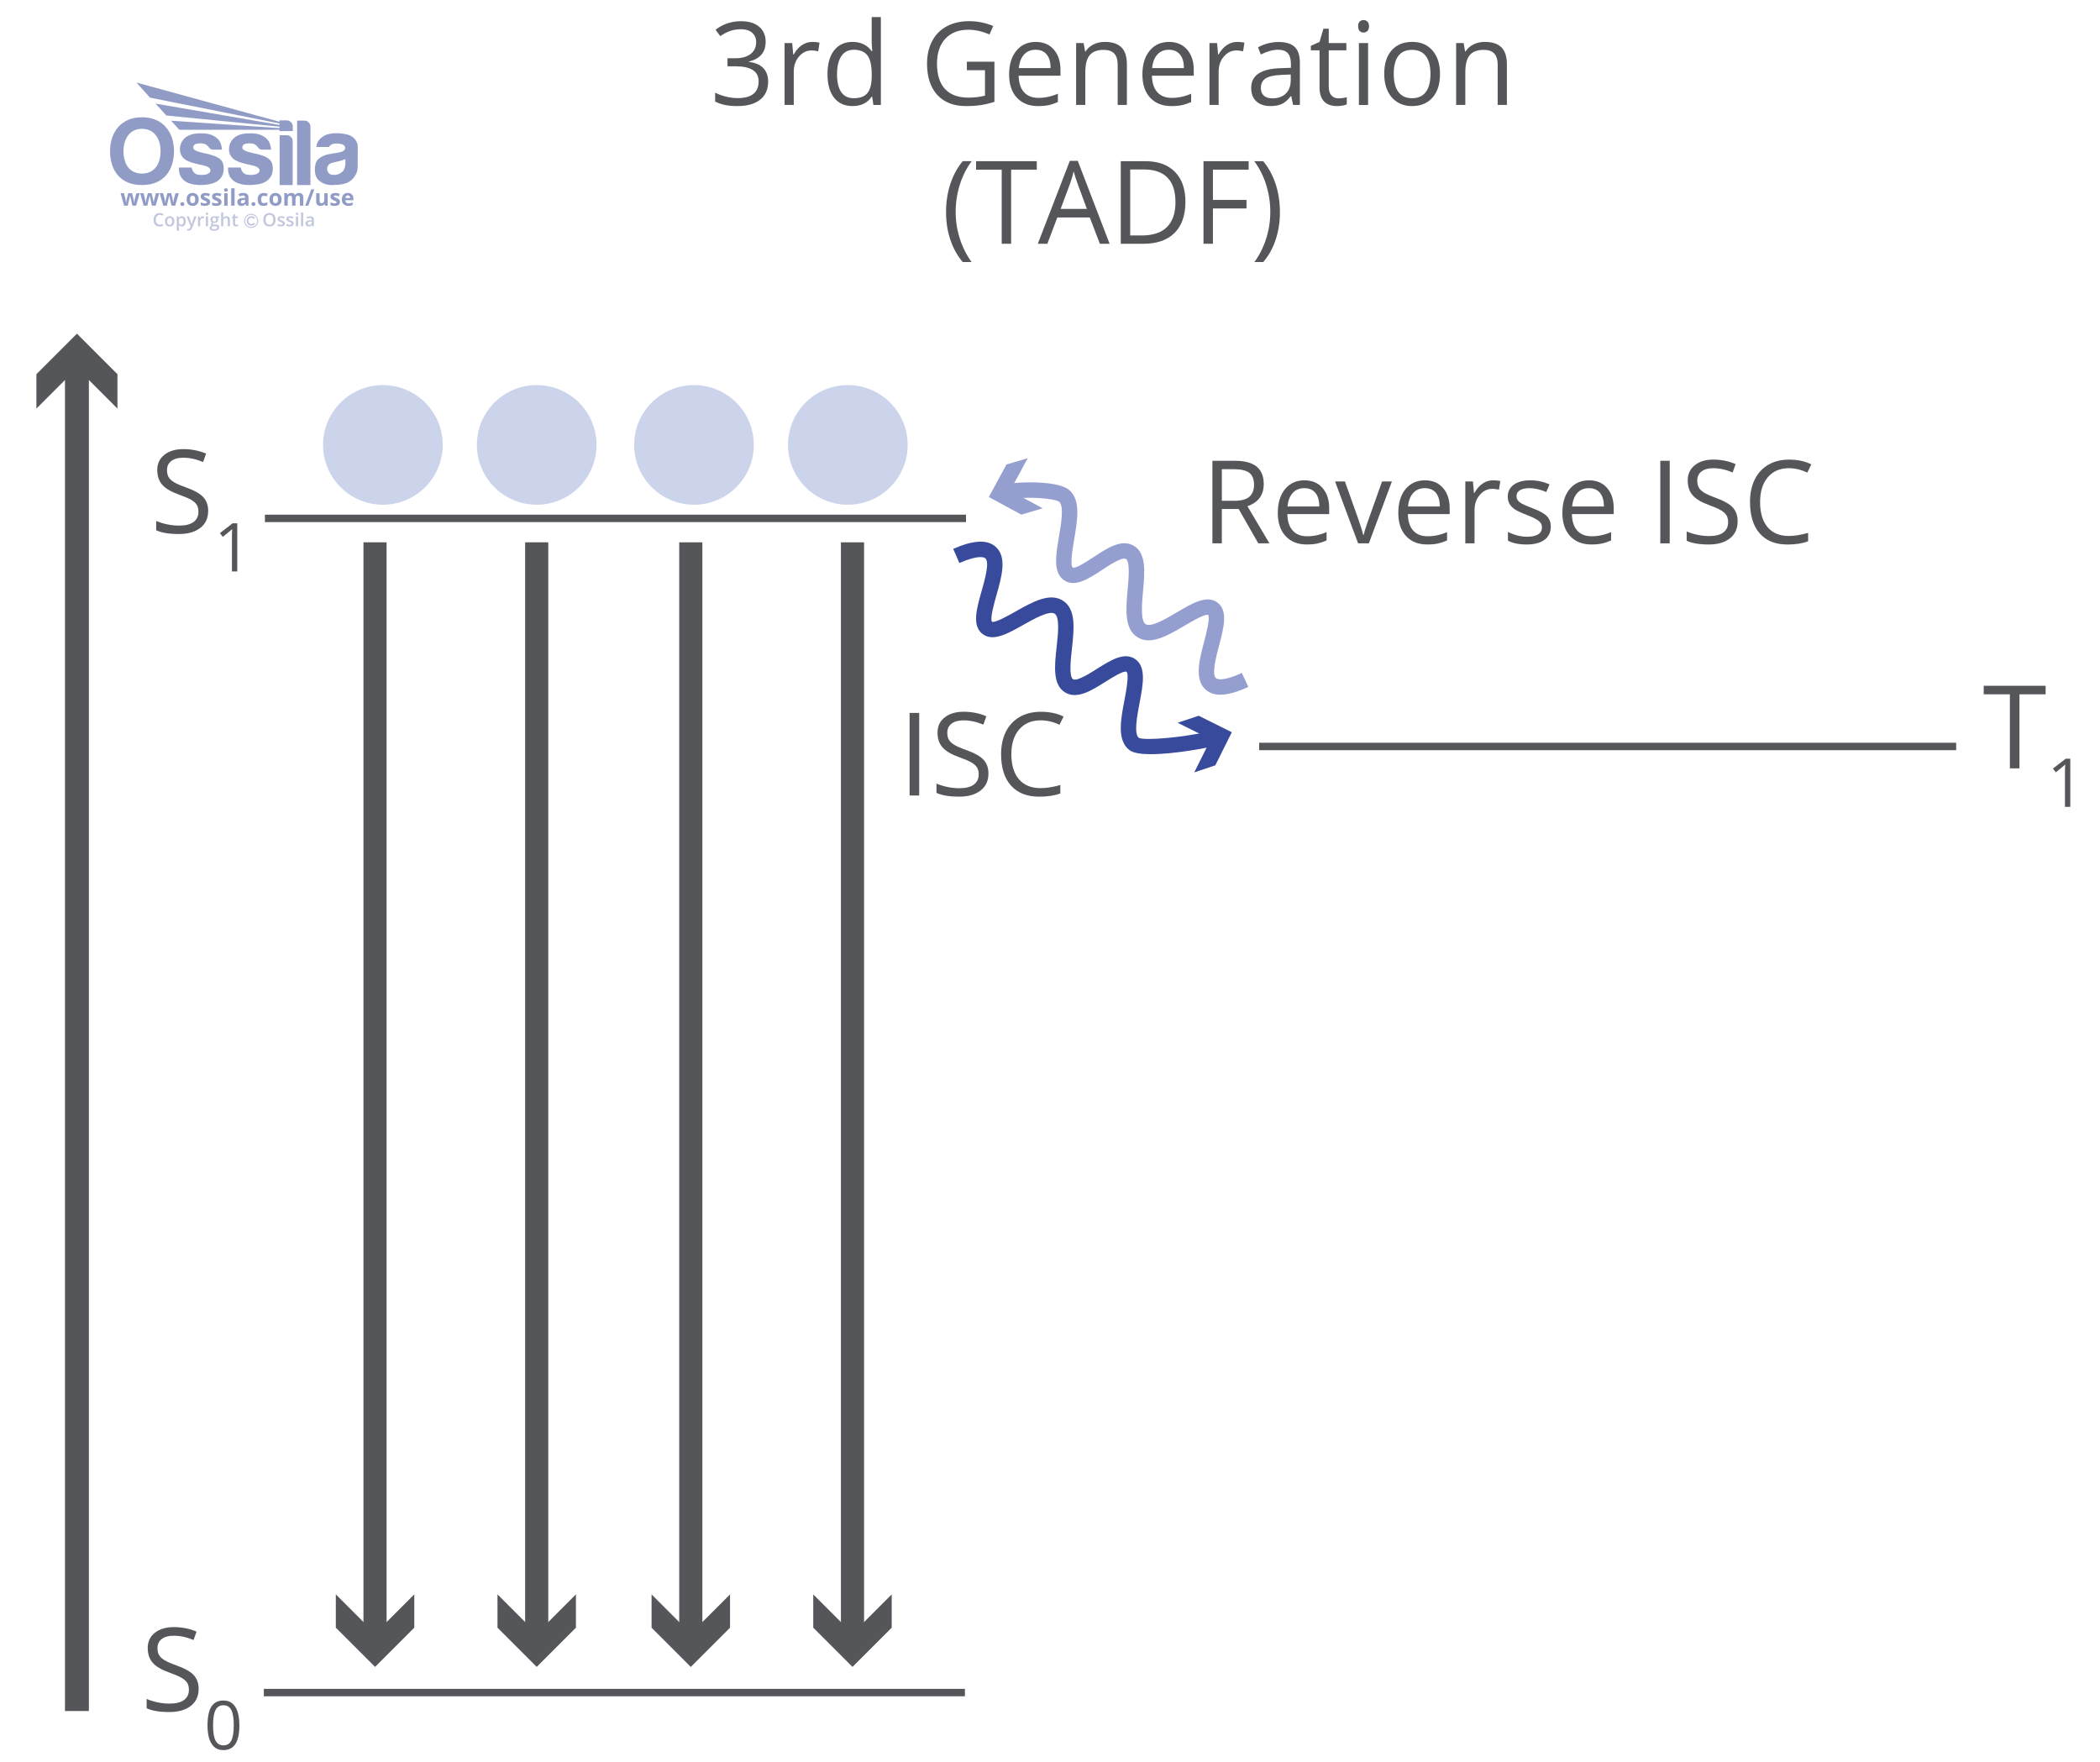 <svg viewBox="0 0 848 711.5" xmlns:xlink="http://www.w3.org/1999/xlink" xmlns="http://www.w3.org/2000/svg" data-sanitized-data-name="Layer 1" data-name="Layer 1" id="Layer_1">
  <defs>
    <style>
      .cls-1 {
        stroke: #54565a;
        stroke-miterlimit: 10;
        stroke-width: 3px;
      }

      .cls-1, .cls-2, .cls-3 {
        fill: none;
      }

      .cls-4 {
        clip-path: url(#clippath-2);
      }

      .cls-5 {
        fill: #54565a;
      }

      .cls-5, .cls-6, .cls-7, .cls-2, .cls-8, .cls-9, .cls-10 {
        stroke-width: 0px;
      }

      .cls-6 {
        fill: #c1c8de;
      }

      .cls-7 {
        fill: #949fd0;
      }

      .cls-8 {
        fill: #ccd4ec;
      }

      .cls-11 {
        clip-path: url(#clippath-1);
      }

      .cls-3 {
        stroke: #c1c8de;
        stroke-width: .4px;
      }

      .cls-9 {
        fill: #384a9c;
      }

      .cls-12 {
        clip-path: url(#clippath);
      }

      .cls-10 {
        fill: #909cc6;
      }
    </style>
    <clipPath id="clippath">
      <rect height="59.84" width="100" y="33.33" x="44.44" class="cls-2"></rect>
    </clipPath>
    <clipPath id="clippath-1">
      <path d="M60.6,39.45l52.26,10.41v.6l-50.05-8.61,4.36,4.8,45.69,4.5v.59c-14.65-1.01-29.14-1.99-43.79-3l3.35,3.68c13.52,0,26.92,0,40.44,0v.51h5.38v-1.79c0-1.39-1.11-2.53-2.47-2.53h-2.91v.56l-57.79-15.84,5.53,6.12Z" class="cls-2"></path>
    </clipPath>
    <clipPath id="clippath-2">
      <rect height="59.84" width="100" y="33.33" x="44.44" class="cls-2"></rect>
    </clipPath>
  </defs>
  <line y2="209.37" x2="390.08" y1="209.37" x1="106.98" class="cls-1"></line>
  <line y2="683.6" x2="389.64" y1="683.6" x1="106.54" class="cls-1"></line>
  <g>
    <rect height="443.52" width="9.34" y="219.03" x="146.77" class="cls-5"></rect>
    <polygon points="135.61 643.94 151.45 659.79 167.29 643.94 167.29 657.39 151.45 673.23 135.61 657.39 135.61 643.94" class="cls-5"></polygon>
  </g>
  <g>
    <rect height="443.52" width="9.34" y="219.03" x="212.06" class="cls-5"></rect>
    <polygon points="200.89 643.94 216.73 659.79 232.57 643.94 232.57 657.39 216.73 673.23 200.89 657.39 200.89 643.94" class="cls-5"></polygon>
  </g>
  <g>
    <rect height="443.52" width="9.34" y="219.04" x="274.28" class="cls-5"></rect>
    <polygon points="263.11 643.95 278.95 659.8 294.79 643.95 294.79 657.4 278.95 673.24 263.11 657.4 263.11 643.95" class="cls-5"></polygon>
  </g>
  <g>
    <rect height="443.52" width="9.34" y="219.04" x="339.57" class="cls-5"></rect>
    <polygon points="328.4 643.95 344.24 659.8 360.08 643.95 360.08 657.4 344.24 673.24 328.4 657.4 328.4 643.95" class="cls-5"></polygon>
  </g>
  <line y2="301.48" x2="789.92" y1="301.48" x1="508.47" class="cls-1"></line>
  <circle r="24.16" cy="179.69" cx="154.61" class="cls-8"></circle>
  <circle r="24.16" cy="179.69" cx="216.73" class="cls-8"></circle>
  <circle r="24.16" cy="179.69" cx="280.24" class="cls-8"></circle>
  <circle r="24.16" cy="179.69" cx="342.36" class="cls-8"></circle>
  <g>
    <path d="M464.87,304.61c-3.99,0-7.27-.46-8.83-1.68-5.06-3.97-3.5-12.19-1.98-20.14.61-3.19,2.03-10.66.81-11.47-1.04-.66-6.24,2.63-8.47,4.03-5.61,3.54-11.41,7.22-16.26,4.33-5.16-3.07-4.3-10.84-3.47-18.35.57-5.1,1.34-12.08-.79-13.47-2.15-1.41-8.49,2.16-12.68,4.53-6.35,3.58-12.35,6.96-16.56,3.57-4.19-3.38-2.28-10.11-.26-17.24,1.32-4.64,3.3-11.65,1.52-13.23-.34-.3-2.44-1.63-10.49,1.9l-2.5-5.71c8.14-3.57,13.75-3.86,17.13-.86,4.7,4.17,2.48,12.01.33,19.59-.94,3.32-2.69,9.51-1.8,10.71,1.28.51,6.67-2.54,9.56-4.17,6.8-3.84,13.82-7.8,19.16-4.31,5.32,3.49,4.43,11.56,3.56,19.37-.47,4.22-1.25,11.29.46,12.31,1.57.94,6.69-2.31,9.74-4.24,5.34-3.36,10.85-6.86,15.23-3.97,4.69,3.09,3.33,10.25,1.88,17.83-.95,4.95-2.37,12.44-.29,14.07,2.45,1.18,18.52-.11,30.04-2.99l1.51,6.04c-4.4,1.1-17.38,3.53-26.57,3.53Z" class="cls-9"></path>
    <polygon points="482.25 311.95 488.92 298.58 475.54 291.92 484.05 289.08 497.42 295.74 490.76 309.1 482.25 311.95" class="cls-9"></polygon>
  </g>
  <g>
    <path d="M492.81,280.58c-2.38,0-4.31-.64-5.83-1.94-4.78-4.08-2.72-11.96-.72-19.57.88-3.34,2.51-9.56,1.59-10.75-1.31-.44-6.62,2.68-9.48,4.36-6.73,3.96-13.68,8.07-19.07,4.68-5.39-3.39-4.65-11.47-3.94-19.29.38-4.23,1.03-11.32-.7-12.3-1.59-.91-6.64,2.44-9.66,4.43-5.27,3.47-10.71,7.06-15.14,4.27-4.75-3-3.53-10.19-2.23-17.8.85-4.97,2.13-12.48.02-14.07-1.64-1.19-12.17-2.33-21.05-.88l-1-6.15c7.91-1.3,21.55-1.14,25.8,2.06,5.14,3.88,3.74,12.12,2.38,20.1-.54,3.2-1.83,10.7-.59,11.48,1.04.65,6.19-2.75,8.39-4.2,5.54-3.65,11.26-7.43,16.17-4.64,5.22,2.97,4.51,10.75,3.83,18.28-.47,5.11-1.1,12.1,1.05,13.45,2.2,1.38,8.45-2.33,12.59-4.78,6.28-3.71,12.2-7.22,16.48-3.9,4.25,3.3,2.47,10.07.59,17.23-1.22,4.66-3.07,11.71-1.27,13.25.35.3,2.48,1.57,10.45-2.11l2.62,5.65c-4.52,2.09-8.26,3.13-11.28,3.13Z" class="cls-7"></path>
    <polygon points="415.01 185.05 407.89 198.18 421.03 205.3 412.43 207.85 399.3 200.74 406.42 187.6 415.01 185.05" class="cls-7"></polygon>
  </g>
  <g>
    <path d="M84.06,206.35c0,2.94-1.06,5.23-3.19,6.87s-5.02,2.46-8.67,2.46c-3.95,0-7-.51-9.13-1.53v-3.74c1.37.58,2.86,1.03,4.47,1.37s3.21.5,4.79.5c2.59,0,4.53-.49,5.84-1.47,1.31-.98,1.96-2.35,1.96-4.1,0-1.16-.23-2.1-.69-2.84-.46-.74-1.24-1.42-2.33-2.04-1.08-.62-2.74-1.33-4.96-2.12-3.1-1.11-5.32-2.43-6.65-3.95-1.33-1.52-2-3.5-2-5.95,0-2.57.96-4.62,2.9-6.14,1.93-1.52,4.48-2.28,7.67-2.28s6.36.61,9.15,1.83l-1.21,3.38c-2.76-1.16-5.43-1.73-8.03-1.73-2.06,0-3.66.44-4.81,1.32-1.16.88-1.73,2.11-1.73,3.67,0,1.16.21,2.1.64,2.84.42.74,1.14,1.41,2.15,2.03,1.01.62,2.56,1.3,4.64,2.04,3.5,1.25,5.91,2.59,7.22,4.02s1.97,3.29,1.97,5.57Z" class="cls-5"></path>
    <path d="M95.81,230.79h-2.15v-13.86c0-1.15.04-2.24.1-3.27-.18.19-.4.38-.63.58-.23.2-1.28,1.07-3.16,2.59l-1.17-1.51,5.15-3.98h1.86v19.45Z" class="cls-5"></path>
  </g>
  <g>
    <path d="M367.3,321.29v-33.35h3.88v33.35h-3.88Z" class="cls-5"></path>
    <path d="M399.14,312.42c0,2.94-1.06,5.23-3.19,6.87-2.13,1.64-5.02,2.46-8.67,2.46-3.95,0-7-.51-9.13-1.53v-3.74c1.37.58,2.86,1.03,4.47,1.37s3.21.5,4.79.5c2.59,0,4.53-.49,5.84-1.47,1.31-.98,1.96-2.35,1.96-4.1,0-1.16-.23-2.1-.69-2.84-.46-.74-1.24-1.42-2.33-2.04-1.08-.62-2.74-1.33-4.96-2.12-3.1-1.11-5.32-2.43-6.65-3.95-1.33-1.52-2-3.5-2-5.95,0-2.57.96-4.62,2.9-6.14,1.93-1.52,4.48-2.28,7.67-2.28s6.36.61,9.15,1.83l-1.21,3.38c-2.76-1.16-5.43-1.73-8.03-1.73-2.06,0-3.66.44-4.81,1.32-1.16.88-1.73,2.11-1.73,3.67,0,1.16.21,2.1.64,2.84.42.74,1.14,1.41,2.15,2.03,1.01.62,2.56,1.3,4.64,2.04,3.5,1.25,5.91,2.59,7.22,4.02s1.97,3.29,1.97,5.57Z" class="cls-5"></path>
    <path d="M420.25,290.93c-3.67,0-6.56,1.22-8.68,3.66-2.12,2.44-3.18,5.78-3.18,10.03s1.02,7.74,3.07,10.12c2.05,2.38,4.96,3.57,8.75,3.57,2.32,0,4.98-.42,7.96-1.25v3.4c-2.31.87-5.16,1.3-8.55,1.3-4.92,0-8.71-1.49-11.37-4.47-2.67-2.98-4-7.22-4-12.71,0-3.44.64-6.45,1.92-9.03,1.29-2.59,3.15-4.58,5.57-5.98,2.43-1.4,5.29-2.1,8.57-2.1,3.49,0,6.55.64,9.17,1.92l-1.64,3.33c-2.52-1.19-5.05-1.78-7.57-1.78Z" class="cls-5"></path>
  </g>
  <g>
    <path d="M493.39,205.58v13.87h-3.81v-33.35h8.97c4.02,0,6.98.78,8.89,2.35,1.92,1.57,2.87,3.92,2.87,7.07,0,4.41-2.19,7.39-6.58,8.94l8.88,14.99h-4.5l-7.92-13.87h-6.82ZM493.39,202.25h5.21c2.69,0,4.65-.54,5.91-1.63,1.25-1.09,1.88-2.72,1.88-4.89s-.64-3.8-1.91-4.77c-1.28-.97-3.32-1.46-6.14-1.46h-4.94v12.75Z" class="cls-5"></path>
    <path d="M527.71,219.91c-3.63,0-6.49-1.13-8.58-3.38-2.09-2.25-3.14-5.38-3.14-9.38s.97-7.23,2.92-9.6,4.56-3.56,7.84-3.56c3.07,0,5.5,1.03,7.29,3.09,1.79,2.06,2.69,4.78,2.69,8.15v2.4h-16.89c.07,2.94.8,5.16,2.18,6.68,1.37,1.52,3.32,2.28,5.83,2.28,2.64,0,5.25-.56,7.83-1.69v3.38c-1.31.58-2.56.99-3.72,1.24-1.17.25-2.59.38-4.24.38ZM526.7,197.16c-1.96,0-3.53.65-4.71,1.96-1.17,1.31-1.86,3.12-2.07,5.43h12.82c0-2.39-.52-4.22-1.56-5.48-1.05-1.27-2.54-1.91-4.48-1.91Z" class="cls-5"></path>
    <path d="M548.42,219.45l-9.31-25h3.98l5.28,14.83c1.19,3.47,1.89,5.72,2.1,6.75h.18c.16-.81.68-2.48,1.55-5.01.88-2.53,2.83-8.06,5.88-16.57h3.98l-9.3,25h-4.34Z" class="cls-5"></path>
    <path d="M576.37,219.91c-3.63,0-6.49-1.13-8.58-3.38-2.09-2.25-3.14-5.38-3.14-9.38s.97-7.23,2.92-9.6,4.56-3.56,7.84-3.56c3.07,0,5.5,1.03,7.29,3.09,1.79,2.06,2.69,4.78,2.69,8.15v2.4h-16.89c.07,2.94.8,5.16,2.18,6.68,1.37,1.52,3.32,2.28,5.83,2.28,2.64,0,5.25-.56,7.83-1.69v3.38c-1.31.58-2.56.99-3.72,1.24-1.17.25-2.59.38-4.24.38ZM575.36,197.16c-1.96,0-3.53.65-4.71,1.96-1.17,1.31-1.86,3.12-2.07,5.43h12.82c0-2.39-.52-4.22-1.56-5.48-1.05-1.27-2.54-1.91-4.48-1.91Z" class="cls-5"></path>
    <path d="M602.9,193.99c1.09,0,2.07.09,2.93.27l-.52,3.51c-1.01-.23-1.9-.34-2.68-.34-1.98,0-3.68.82-5.09,2.46-1.41,1.64-2.11,3.69-2.11,6.14v13.41h-3.72v-25h3.07l.43,4.63h.18c.91-1.63,2-2.88,3.29-3.76,1.28-.88,2.69-1.32,4.23-1.32Z" class="cls-5"></path>
    <path d="M626.23,212.63c0,2.33-.85,4.12-2.55,5.38-1.7,1.26-4.09,1.9-7.16,1.9-3.25,0-5.79-.53-7.6-1.58v-3.51c1.18.61,2.45,1.09,3.79,1.44,1.35.35,2.65.52,3.91.52,1.94,0,3.43-.31,4.48-.95,1.04-.63,1.56-1.59,1.56-2.89,0-.97-.41-1.8-1.24-2.5-.83-.69-2.44-1.51-4.84-2.45-2.28-.87-3.91-1.62-4.87-2.27-.96-.65-1.68-1.38-2.15-2.2s-.71-1.8-.71-2.94c0-2.04.82-3.64,2.44-4.82,1.62-1.18,3.86-1.77,6.69-1.77,2.64,0,5.23.55,7.74,1.64l-1.32,3.08c-2.46-1.03-4.69-1.55-6.69-1.55-1.76,0-3.08.28-3.98.85s-1.34,1.34-1.34,2.33c0,.67.17,1.24.5,1.71s.88.92,1.62,1.35c.75.43,2.18,1.04,4.3,1.85,2.91,1.08,4.87,2.17,5.89,3.26,1.02,1.1,1.53,2.47,1.53,4.13Z" class="cls-5"></path>
    <path d="M642.63,219.91c-3.63,0-6.49-1.13-8.58-3.38-2.1-2.25-3.15-5.38-3.15-9.38s.97-7.23,2.92-9.6,4.56-3.56,7.84-3.56c3.07,0,5.51,1.03,7.29,3.09,1.79,2.06,2.68,4.78,2.68,8.15v2.4h-16.89c.07,2.94.8,5.16,2.18,6.68s3.32,2.28,5.83,2.28c2.64,0,5.25-.56,7.83-1.69v3.38c-1.31.58-2.55.99-3.72,1.24-1.17.25-2.59.38-4.24.38ZM641.63,197.16c-1.97,0-3.54.65-4.71,1.96-1.17,1.31-1.86,3.12-2.07,5.43h12.82c0-2.39-.52-4.22-1.57-5.48-1.04-1.27-2.54-1.91-4.47-1.91Z" class="cls-5"></path>
    <path d="M670.44,219.45v-33.35h3.81v33.35h-3.81Z" class="cls-5"></path>
    <path d="M701.67,210.58c0,2.94-1.04,5.23-3.13,6.87-2.09,1.64-4.93,2.46-8.5,2.46-3.88,0-6.86-.51-8.95-1.53v-3.74c1.34.58,2.8,1.03,4.39,1.37s3.15.5,4.7.5c2.54,0,4.45-.49,5.73-1.47,1.28-.98,1.92-2.35,1.92-4.1,0-1.16-.23-2.1-.68-2.84-.46-.74-1.22-1.42-2.28-2.04-1.07-.62-2.69-1.33-4.87-2.12-3.04-1.11-5.22-2.43-6.52-3.95-1.31-1.52-1.96-3.5-1.96-5.95,0-2.57.95-4.62,2.84-6.14,1.89-1.52,4.4-2.28,7.52-2.28s6.24.61,8.97,1.83l-1.19,3.38c-2.69-1.16-5.32-1.73-7.87-1.73-2.01,0-3.59.44-4.72,1.32s-1.7,2.11-1.7,3.67c0,1.16.21,2.1.63,2.84.42.74,1.13,1.41,2.12,2.03.99.62,2.51,1.3,4.55,2.04,3.43,1.25,5.79,2.59,7.08,4.02s1.93,3.29,1.93,5.57Z" class="cls-5"></path>
    <path d="M722.37,189.09c-3.6,0-6.43,1.22-8.51,3.66-2.08,2.44-3.12,5.78-3.12,10.03s1,7.74,3.01,10.12c2.01,2.38,4.87,3.57,8.58,3.57,2.28,0,4.89-.42,7.81-1.25v3.4c-2.27.87-5.06,1.3-8.39,1.3-4.82,0-8.54-1.49-11.15-4.47s-3.93-7.22-3.93-12.71c0-3.44.63-6.45,1.89-9.03,1.26-2.59,3.08-4.58,5.46-5.98,2.38-1.4,5.18-2.1,8.4-2.1,3.43,0,6.43.64,9,1.92l-1.61,3.33c-2.48-1.19-4.95-1.78-7.43-1.78Z" class="cls-5"></path>
  </g>
  <g>
    <path d="M80.21,682.13c0,2.94-1.06,5.23-3.19,6.87-2.13,1.64-5.02,2.46-8.67,2.46-3.95,0-7-.51-9.13-1.53v-3.74c1.37.58,2.86,1.03,4.47,1.37s3.21.5,4.79.5c2.59,0,4.53-.49,5.84-1.47,1.31-.98,1.96-2.35,1.96-4.1,0-1.16-.23-2.1-.69-2.84-.46-.74-1.24-1.42-2.33-2.04-1.08-.62-2.74-1.33-4.96-2.12-3.1-1.11-5.32-2.42-6.65-3.95-1.33-1.52-2-3.51-2-5.96,0-2.57.96-4.61,2.9-6.14,1.93-1.52,4.48-2.28,7.67-2.28s6.36.61,9.15,1.83l-1.21,3.38c-2.76-1.16-5.43-1.73-8.03-1.73-2.06,0-3.66.44-4.81,1.32-1.16.88-1.73,2.1-1.73,3.67,0,1.16.21,2.1.64,2.84.42.74,1.14,1.41,2.15,2.03,1.01.62,2.56,1.3,4.64,2.04,3.5,1.25,5.91,2.59,7.22,4.02s1.97,3.29,1.97,5.56Z" class="cls-5"></path>
    <path d="M96.67,696.81c0,3.36-.53,5.87-1.59,7.53-1.06,1.66-2.68,2.49-4.86,2.49s-3.69-.85-4.78-2.55c-1.1-1.7-1.64-4.19-1.64-7.47s.52-5.9,1.58-7.54c1.05-1.64,2.66-2.46,4.83-2.46s3.71.85,4.81,2.57c1.1,1.71,1.64,4.19,1.64,7.43ZM86.04,696.81c0,2.83.33,4.89,1,6.18s1.72,1.93,3.18,1.93,2.54-.65,3.19-1.96c.66-1.31.99-3.36.99-6.15s-.33-4.84-.99-6.14c-.66-1.3-1.73-1.95-3.19-1.95s-2.52.64-3.18,1.92c-.66,1.28-1,3.34-1,6.17Z" class="cls-5"></path>
  </g>
  <g>
    <path d="M815.49,310.33h-3.88v-29.91h-10.57v-3.44h25v3.44h-10.56v29.91Z" class="cls-5"></path>
    <path d="M836,325.89h-2.15v-13.86c0-1.15.04-2.24.1-3.27-.18.19-.4.38-.63.58-.23.2-1.28,1.07-3.16,2.59l-1.17-1.51,5.15-3.98h1.86v19.45Z" class="cls-5"></path>
  </g>
  <g>
    <path d="M309.18,16.88c0,2.13-.58,3.87-1.76,5.22s-2.83,2.26-4.98,2.72v.18c2.63.33,4.57,1.19,5.84,2.56s1.9,3.16,1.9,5.38c0,3.18-1.08,5.62-3.24,7.33-2.16,1.71-5.23,2.57-9.22,2.57-1.73,0-3.31-.13-4.75-.4-1.44-.27-2.83-.74-4.19-1.41v-3.6c1.42.71,2.93,1.26,4.53,1.63,1.6.37,3.12.56,4.55.56,5.65,0,8.48-2.26,8.48-6.77,0-4.05-3.12-6.07-9.35-6.07h-3.22v-3.26h3.26c2.55,0,4.57-.57,6.07-1.72,1.49-1.15,2.24-2.74,2.24-4.78,0-1.63-.55-2.9-1.65-3.83-1.1-.93-2.58-1.39-4.46-1.39-1.43,0-2.78.2-4.05.59s-2.72,1.13-4.34,2.19l-1.88-2.56c1.34-1.08,2.89-1.93,4.64-2.54,1.75-.61,3.6-.92,5.54-.92,3.18,0,5.65.74,7.4,2.23,1.76,1.48,2.64,3.52,2.64,6.1Z" class="cls-5"></path>
    <path d="M328,16.93c1.09,0,2.07.09,2.93.27l-.52,3.51c-1.01-.23-1.91-.34-2.68-.34-1.98,0-3.68.82-5.09,2.46-1.41,1.64-2.11,3.69-2.11,6.14v13.41h-3.71v-25h3.07l.43,4.63h.18c.91-1.63,2-2.88,3.29-3.76s2.69-1.32,4.23-1.32Z" class="cls-5"></path>
    <path d="M352.2,39.03h-.2c-1.72,2.54-4.28,3.81-7.7,3.81-3.21,0-5.7-1.12-7.48-3.36s-2.67-5.41-2.67-9.54.89-7.32,2.68-9.6c1.79-2.28,4.28-3.42,7.47-3.42s5.88,1.23,7.65,3.7h.29l-.16-1.8-.09-1.76V6.89h3.71v35.5h-3.02l-.49-3.36ZM344.78,39.67c2.54,0,4.37-.7,5.51-2.11,1.14-1.41,1.71-3.68,1.71-6.81v-.8c0-3.54-.58-6.07-1.73-7.58-1.16-1.51-3-2.27-5.54-2.27-2.18,0-3.84.86-5,2.59-1.16,1.72-1.73,4.16-1.73,7.31s.57,5.61,1.72,7.23c1.15,1.63,2.83,2.44,5.06,2.44Z" class="cls-5"></path>
    <path d="M390.44,24.91h11.12v16.22c-1.73.56-3.49.99-5.28,1.28-1.79.29-3.86.43-6.22.43-4.95,0-8.81-1.5-11.57-4.5-2.76-3.01-4.14-7.22-4.14-12.63,0-3.47.68-6.5,2.05-9.11,1.37-2.61,3.33-4.6,5.89-5.98,2.57-1.37,5.57-2.07,9.02-2.07s6.74.65,9.75,1.96l-1.48,3.42c-2.95-1.28-5.79-1.92-8.52-1.92-3.98,0-7.09,1.21-9.33,3.63-2.24,2.42-3.36,5.77-3.36,10.06,0,4.5,1.08,7.92,3.23,10.24s5.32,3.49,9.5,3.49c2.27,0,4.48-.26,6.65-.8v-10.27h-7.32v-3.47Z" class="cls-5"></path>
    <path d="M419.21,42.85c-3.63,0-6.49-1.13-8.58-3.38s-3.14-5.38-3.14-9.38.97-7.23,2.92-9.6c1.95-2.37,4.56-3.56,7.84-3.56,3.07,0,5.5,1.03,7.29,3.09,1.79,2.06,2.69,4.78,2.69,8.15v2.4h-16.89c.07,2.94.8,5.16,2.18,6.68,1.38,1.52,3.32,2.28,5.83,2.28,2.64,0,5.25-.56,7.83-1.69v3.38c-1.31.58-2.55.99-3.72,1.24-1.17.25-2.59.38-4.24.38ZM418.2,20.1c-1.97,0-3.54.65-4.71,1.96s-1.86,3.12-2.07,5.43h12.82c0-2.39-.52-4.22-1.57-5.48-1.04-1.27-2.54-1.91-4.47-1.91Z" class="cls-5"></path>
    <path d="M451.33,42.39v-16.18c0-2.04-.46-3.56-1.37-4.56s-2.33-1.51-4.27-1.51c-2.56,0-4.44.71-5.64,2.12-1.2,1.41-1.79,3.75-1.79,7v13.12h-3.71v-25h3.02l.61,3.42h.18c.76-1.23,1.83-2.19,3.2-2.86,1.37-.68,2.9-1.02,4.58-1.02,2.95,0,5.18.73,6.67,2.18,1.49,1.45,2.24,3.77,2.24,6.97v16.31h-3.71Z" class="cls-5"></path>
    <path d="M473.03,42.85c-3.63,0-6.49-1.13-8.58-3.38-2.1-2.25-3.14-5.38-3.14-9.38s.97-7.23,2.92-9.6,4.56-3.56,7.84-3.56c3.07,0,5.5,1.03,7.29,3.09,1.79,2.06,2.69,4.78,2.69,8.15v2.4h-16.89c.07,2.94.8,5.16,2.18,6.68,1.38,1.52,3.32,2.28,5.83,2.28,2.64,0,5.25-.56,7.83-1.69v3.38c-1.31.58-2.55.99-3.72,1.24-1.17.25-2.59.38-4.24.38ZM472.03,20.1c-1.97,0-3.54.65-4.71,1.96s-1.86,3.12-2.07,5.43h12.82c0-2.39-.52-4.22-1.57-5.48-1.04-1.27-2.54-1.91-4.47-1.91Z" class="cls-5"></path>
    <path d="M499.57,16.93c1.09,0,2.07.09,2.93.27l-.52,3.51c-1.01-.23-1.91-.34-2.68-.34-1.98,0-3.68.82-5.09,2.46-1.41,1.64-2.11,3.69-2.11,6.14v13.41h-3.71v-25h3.07l.43,4.63h.18c.91-1.63,2-2.88,3.29-3.76s2.69-1.32,4.23-1.32Z" class="cls-5"></path>
    <path d="M522.16,42.39l-.74-3.56h-.18c-1.22,1.57-2.44,2.63-3.66,3.18-1.22.55-2.73.83-4.55.83-2.43,0-4.34-.64-5.72-1.92-1.38-1.28-2.07-3.1-2.07-5.45,0-5.05,3.96-7.7,11.88-7.94l4.16-.14v-1.55c0-1.96-.41-3.41-1.24-4.34-.83-.94-2.15-1.41-3.97-1.41-2.04,0-4.36.64-6.94,1.92l-1.14-2.9c1.21-.67,2.53-1.2,3.97-1.58,1.44-.38,2.88-.57,4.33-.57,2.92,0,5.09.66,6.5,1.98,1.41,1.32,2.11,3.45,2.11,6.37v17.06h-2.75ZM513.78,39.72c2.31,0,4.13-.64,5.45-1.94s1.98-3.1,1.98-5.43v-2.26l-3.71.16c-2.95.11-5.08.57-6.39,1.4-1.3.83-1.96,2.12-1.96,3.87,0,1.37.41,2.41,1.22,3.13s1.95,1.07,3.41,1.07Z" class="cls-5"></path>
    <path d="M540.49,39.72c.66,0,1.29-.05,1.9-.15.61-.1,1.1-.2,1.45-.31v2.9c-.4.2-.99.36-1.78.49-.78.13-1.49.19-2.11.19-4.75,0-7.11-2.55-7.11-7.64v-14.87h-3.51v-1.83l3.51-1.57,1.57-5.34h2.15v5.79h7.11v2.94h-7.11v14.72c0,1.51.35,2.66,1.05,3.47.7.81,1.66,1.21,2.89,1.21Z" class="cls-5"></path>
    <path d="M548.43,10.61c0-.87.21-1.5.62-1.9.42-.4.94-.61,1.57-.61s1.11.21,1.55.62.65,1.04.65,1.89-.22,1.49-.65,1.91c-.43.42-.95.63-1.55.63-.63,0-1.15-.21-1.57-.63-.42-.42-.62-1.06-.62-1.91ZM552.45,42.39h-3.71v-25h3.71v25Z" class="cls-5"></path>
    <path d="M581.49,29.86c0,4.08-1.01,7.26-3.02,9.55-2.01,2.29-4.79,3.43-8.34,3.43-2.19,0-4.14-.53-5.84-1.58-1.7-1.05-3.01-2.56-3.94-4.52s-1.39-4.26-1.39-6.89c0-4.08,1-7.25,3-9.52,2-2.27,4.77-3.41,8.32-3.41s6.16,1.16,8.18,3.49c2.02,2.33,3.03,5.48,3.03,9.44ZM562.81,29.86c0,3.19.63,5.63,1.88,7.3s3.09,2.51,5.52,2.51,4.28-.83,5.54-2.5c1.26-1.66,1.89-4.1,1.89-7.31s-.63-5.59-1.89-7.24c-1.26-1.65-3.12-2.48-5.58-2.48s-4.27.82-5.51,2.44-1.86,4.05-1.86,7.28Z" class="cls-5"></path>
    <path d="M604.78,42.39v-16.18c0-2.04-.46-3.56-1.37-4.56s-2.33-1.51-4.27-1.51c-2.56,0-4.44.71-5.64,2.12-1.2,1.41-1.79,3.75-1.79,7v13.12h-3.71v-25h3.02l.61,3.42h.18c.76-1.23,1.83-2.19,3.2-2.86,1.37-.68,2.9-1.02,4.58-1.02,2.95,0,5.18.73,6.67,2.18,1.49,1.45,2.24,3.77,2.24,6.97v16.31h-3.71Z" class="cls-5"></path>
    <path d="M382.02,85.65c0-4.03.58-7.8,1.73-11.32s2.82-6.59,5-9.24h3.62c-2.15,2.94-3.76,6.16-4.84,9.67-1.08,3.51-1.62,7.12-1.62,10.83s.55,7.22,1.65,10.7c1.1,3.48,2.69,6.66,4.77,9.54h-3.58c-2.19-2.59-3.86-5.61-5.01-9.06-1.15-3.45-1.72-7.16-1.72-11.13Z" class="cls-5"></path>
    <path d="M408.3,98.45h-3.8v-29.91h-10.36v-3.44h24.52v3.44h-10.36v29.91Z" class="cls-5"></path>
    <path d="M444.14,98.45l-4.07-10.61h-13.11l-4.03,10.61h-3.85l12.93-33.49h3.2l12.86,33.49h-3.94ZM438.88,84.36l-3.8-10.34c-.49-1.31-1-2.91-1.52-4.81-.33,1.46-.8,3.06-1.41,4.81l-3.85,10.34h10.58Z" class="cls-5"></path>
    <path d="M478.69,81.46c0,5.51-1.47,9.72-4.4,12.63-2.93,2.91-7.15,4.37-12.65,4.37h-9.06v-33.35h10.02c5.09,0,9.04,1.44,11.86,4.31,2.82,2.87,4.23,6.89,4.23,12.05ZM474.66,81.59c0-4.35-1.07-7.63-3.21-9.83-2.14-2.21-5.32-3.31-9.54-3.31h-5.52v26.65h4.63c4.54,0,7.94-1.13,10.22-3.41,2.28-2.27,3.43-5.64,3.43-10.1Z" class="cls-5"></path>
    <path d="M489.79,98.45h-3.81v-33.35h18.24v3.44h-14.43v12.21h13.56v3.44h-13.56v14.26Z" class="cls-5"></path>
    <path d="M516.85,85.65c0,4-.58,7.73-1.73,11.18s-2.82,6.46-5,9.01h-3.58c2.07-2.86,3.66-6.03,4.77-9.52,1.1-3.49,1.65-7.06,1.65-10.71s-.54-7.32-1.62-10.83c-1.08-3.51-2.69-6.74-4.84-9.67h3.62c2.19,2.66,3.86,5.75,5.01,9.27,1.15,3.52,1.72,7.28,1.72,11.28Z" class="cls-5"></path>
  </g>
  <g>
    <g class="cls-12">
      <circle r="2.65" cy="89.21" cx="101.43" class="cls-3"></circle>
      <path d="M102.31,87.47c-.27-.13-.54-.19-.83-.19-.34,0-.65.09-.95.26-.29.17-.52.4-.67.69-.16.28-.24.61-.24.97,0,.57.17,1.03.52,1.39s.79.54,1.33.54c.29,0,.55-.05.78-.15s.47-.29.73-.55l-.45-.49c-.19.2-.37.34-.53.41-.16.08-.33.11-.53.11-.23,0-.43-.05-.61-.16-.19-.11-.33-.26-.43-.45s-.15-.41-.15-.65c0-.35.11-.65.34-.89.23-.24.51-.36.84-.36.39,0,.75.18,1.06.53l.46-.47c-.19-.24-.42-.42-.69-.55" class="cls-6"></path>
      <path d="M139.45,66.29c0,.67-.19,2.26-1.42,3.25-1.23.99-2.6,1.23-3.94,1.05-1.33-.17-2.02-1.36-1.98-2.43.04-1.06.5-1.99,2.13-2.44,1.63-.44,3.51-.67,5.22-1.46v2.02ZM139.96,54.27c-3.99-.91-7.2-.39-8.8.43s-3.27,2.3-3.42,4.67h5.11s.57-1.37,2.75-1.41c2.18-.04,3.52.47,3.75,1.44.23.97-.58,1.72-1.92,2.05-1.33.33-3.46.56-4.95.87-1.49.31-4.18,1.43-4.84,3.23-.66,1.8-.68,4.24.06,5.9.74,1.66,3.19,3.39,6.44,3.29,3.25-.1,5.86-.31,7.78-2.05s2.52-3.56,2.52-5.44.02-7.6.02-8.24-.5-3.83-4.49-4.74" class="cls-10"></path>
    </g>
    <g class="cls-11">
      <rect height="19.6" width="63.17" y="33.33" x="55.07" class="cls-10"></rect>
    </g>
    <g class="cls-4">
      <path d="M122.89,48.7h-2.91v26.04h5.38v-23.57c0-1.36-1.11-2.47-2.47-2.47" class="cls-10"></path>
      <path d="M115.76,54.6h-2.84v20.14h5.26v-17.72c0-1.33-1.09-2.42-2.42-2.42" class="cls-10"></path>
      <path d="M107.88,63.7c-1.82-1.1-4.06-1.45-6.73-2.11-2.67-.66-3.31-1.34-3.32-1.98,0-.64.37-1.3,1.13-1.49.76-.19,1.99-.35,3.27-.06,1.28.29,1.94,1.53,2.26,1.84.31.31.88.54,1.27.54h3.68c-.13-2.19-.81-3.8-2.4-4.96-1.59-1.16-3.54-1.82-7.53-1.59-3.99.23-6.11,2.28-6.79,4.62-.68,2.34.04,4.74,1.92,5.96,1.88,1.22,4.99,1.84,6.89,2.24,1.9.41,3.37,1,3.27,2.26-.1,1.27-2.23,1.93-4.78,1.61-2.54-.32-2.8-2.93-2.8-2.93h-5.13c-.17,3.35,1.43,5.17,3.5,6.13,2.07.97,5.61,1.32,9.36.48,3.75-.83,5.19-3.5,5.2-5.86.02-2.36-.46-3.62-2.28-4.72" class="cls-10"></path>
      <path d="M88.06,63.7c-1.82-1.1-4.06-1.45-6.73-2.11-2.67-.66-3.31-1.34-3.32-1.98,0-.64.37-1.3,1.13-1.49.76-.19,1.99-.35,3.27-.06,1.28.29,1.94,1.53,2.26,1.84.31.31.88.54,1.27.54h3.68c-.13-2.19-.81-3.8-2.4-4.96-1.59-1.16-3.54-1.82-7.53-1.59-3.99.23-6.11,2.28-6.79,4.62-.68,2.34.04,4.74,1.92,5.96,1.88,1.22,4.99,1.84,6.89,2.24,1.9.41,3.37,1,3.27,2.26-.1,1.27-2.23,1.93-4.78,1.61-2.54-.32-2.8-2.93-2.8-2.93h-5.13c-.17,3.35,1.43,5.17,3.5,6.13s5.61,1.32,9.36.48c3.75-.83,5.19-3.5,5.2-5.86.02-2.36-.46-3.62-2.28-4.72" class="cls-10"></path>
      <path d="M57.34,70.1c-5.19,0-7.48-4.06-7.48-9.05s2.52-9.02,7.49-9.02,7.49,4.04,7.49,9.02-2.31,9.05-7.5,9.05M57.35,47.36c-8.56,0-12.91,6.12-12.91,13.67s3.94,13.71,12.89,13.71,12.93-6.16,12.93-13.71-4.35-13.67-12.91-13.67" class="cls-10"></path>
      <path d="M141.64,83.07c.27-.06.53-.15.77-.27v-1.06c-.29.14-.58.24-.85.3-.27.06-.56.09-.86.09-.39,0-.69-.11-.91-.33-.22-.22-.33-.52-.35-.92h3.25v-.67c0-.72-.2-1.28-.6-1.68-.4-.41-.95-.61-1.66-.61s-1.33.23-1.75.69c-.42.46-.63,1.11-.63,1.96s.23,1.46.69,1.9c.46.45,1.09.67,1.9.67.39,0,.73-.03,1-.09M141.14,79.19c.17.19.26.45.27.79h-1.93c.02-.34.12-.6.28-.79.17-.18.39-.28.69-.28s.52.09.69.28M137.16,80.93c-.09-.18-.22-.34-.41-.48-.18-.14-.47-.29-.87-.45-.44-.18-.73-.31-.86-.4-.13-.09-.2-.2-.2-.32,0-.22.2-.33.61-.33.23,0,.45.04.67.1.22.07.46.16.71.27l.41-.99c-.57-.26-1.16-.4-1.77-.4s-1.13.12-1.48.37c-.35.25-.52.59-.52,1.04,0,.26.04.48.12.66.08.18.21.34.4.48.18.14.47.29.85.45.27.11.49.21.65.3.16.09.28.16.34.23.07.07.1.16.1.26,0,.29-.25.43-.75.43-.24,0-.53-.04-.85-.12s-.61-.18-.86-.3v1.14c.23.1.47.17.73.22s.57.07.94.07c.72,0,1.25-.14,1.61-.41.36-.27.54-.66.54-1.18,0-.25-.04-.46-.13-.65M132.33,83.07v-5.04h-1.38v2.37c0,.6-.09,1.02-.26,1.28-.17.26-.45.39-.83.39-.28,0-.49-.09-.62-.27-.13-.18-.19-.45-.19-.82v-2.95h-1.38v3.29c0,.6.15,1.05.45,1.37.3.32.75.48,1.34.48.35,0,.65-.06.92-.19.27-.13.48-.31.63-.54h.07l.18.64h1.06ZM125.69,76.48l-2.46,6.59h1.25l2.46-6.59h-1.25ZM119.34,80.54c0-.52.08-.91.25-1.15.17-.24.42-.36.76-.36.26,0,.45.09.57.27.12.18.18.46.18.82v2.95h1.38v-3.29c0-.65-.15-1.12-.44-1.41-.29-.29-.73-.44-1.3-.44-.33,0-.63.06-.89.19-.26.13-.46.31-.6.55h-.12c-.27-.49-.78-.74-1.53-.74-.33,0-.62.07-.88.2-.26.13-.45.31-.59.54h-.08l-.19-.65h-1.05v5.04h1.37v-2.37c0-.59.08-1.02.24-1.28.16-.26.41-.39.77-.39.26,0,.45.09.57.27.12.18.18.46.18.82v2.95h1.38v-2.53ZM113.4,79.16c-.2-.39-.48-.7-.85-.91-.37-.21-.8-.32-1.28-.32-.78,0-1.38.23-1.81.69-.43.46-.65,1.1-.65,1.92,0,.53.1.99.3,1.39.2.4.48.7.85.91.37.21.8.32,1.28.32.77,0,1.38-.23,1.81-.69s.65-1.11.65-1.93c0-.53-.1-.99-.3-1.38M110.45,79.42c.16-.25.43-.37.79-.37s.64.12.8.37c.16.25.24.62.24,1.12s-.08.88-.24,1.13c-.16.25-.43.38-.79.38s-.64-.13-.8-.38c-.16-.26-.25-.63-.25-1.13s.08-.88.24-1.13M107.28,83.08c.23-.05.45-.15.67-.29v-1.18c-.23.15-.45.26-.68.33-.23.07-.47.11-.74.11-.72,0-1.07-.49-1.07-1.48s.36-1.52,1.07-1.52c.19,0,.37.03.56.08.19.06.39.13.6.21l.41-1.06c-.46-.23-.99-.34-1.57-.34-.8,0-1.41.23-1.84.68-.43.45-.64,1.11-.64,1.96,0,1.72.78,2.58,2.35,2.58.35,0,.63-.03.86-.08M101.75,82.99c.14.13.33.2.59.2s.44-.07.58-.2c.14-.14.21-.32.21-.56s-.07-.44-.21-.57c-.14-.13-.33-.2-.58-.2s-.45.06-.59.19c-.14.13-.2.32-.2.57s.07.43.21.57M98.96,81.15c0,.3-.1.55-.29.73-.19.18-.45.27-.76.27-.45,0-.67-.19-.67-.58,0-.27.1-.47.29-.6.2-.13.49-.2.89-.22l.53-.02v.41ZM100.33,83.07v-3.36c0-.6-.18-1.05-.54-1.34-.36-.29-.88-.44-1.56-.44s-1.35.15-1.93.46l.46.93c.54-.24,1.02-.37,1.42-.37.52,0,.78.26.78.77v.22l-.87.03c-.76.03-1.32.17-1.69.42-.37.25-.56.65-.56,1.18s.14.91.42,1.18c.28.28.66.41,1.14.41.39,0,.71-.06.96-.17.25-.11.48-.32.72-.61h.04l.27.69h.96ZM94.73,76.05h-1.38v7.02h1.38v-7.02ZM91.91,78.03h-1.38v5.04h1.38v-5.04ZM91.23,77.4c.25,0,.44-.06.56-.18.13-.12.19-.29.19-.5,0-.45-.25-.67-.75-.67s-.75.22-.75.67.25.68.75.68M89.34,80.93c-.09-.18-.22-.34-.41-.48-.18-.14-.47-.29-.87-.45-.44-.18-.73-.31-.86-.4-.13-.09-.2-.2-.2-.32,0-.22.2-.33.61-.33.23,0,.45.04.67.1.22.07.46.16.71.27l.42-.99c-.57-.26-1.17-.4-1.77-.4-.64,0-1.13.12-1.48.37-.35.25-.52.59-.52,1.04,0,.26.04.48.12.66.08.18.21.34.4.48.18.14.47.29.85.45.27.11.49.21.65.3.16.09.28.16.34.23.07.07.1.16.1.26,0,.29-.25.43-.75.43-.24,0-.53-.04-.85-.12-.32-.08-.61-.18-.86-.3v1.14c.23.1.47.17.73.22s.57.07.94.07c.72,0,1.25-.14,1.61-.41.36-.27.54-.66.54-1.18,0-.25-.04-.46-.13-.65M84.75,80.93c-.09-.18-.22-.34-.41-.48-.18-.14-.47-.29-.87-.45-.44-.18-.73-.31-.86-.4-.13-.09-.2-.2-.2-.32,0-.22.2-.33.61-.33.23,0,.45.04.67.1.22.07.46.16.71.27l.41-.99c-.57-.26-1.17-.4-1.77-.4-.64,0-1.13.12-1.48.37-.35.25-.52.59-.52,1.04,0,.26.04.48.12.66.08.18.22.34.4.48.18.14.47.29.86.45.27.11.49.21.65.3.16.09.28.16.34.23.07.07.1.16.1.26,0,.29-.25.43-.75.43-.24,0-.53-.04-.85-.12-.32-.08-.61-.18-.86-.3v1.14c.23.1.47.17.73.22.26.05.57.07.94.07.72,0,1.25-.14,1.61-.41.36-.27.54-.66.54-1.18,0-.25-.04-.46-.13-.65M79.94,79.16c-.2-.39-.48-.7-.85-.91-.37-.21-.8-.32-1.28-.32-.78,0-1.38.23-1.81.69-.43.46-.64,1.1-.64,1.92,0,.53.1.99.3,1.39s.48.7.85.91c.37.21.8.32,1.28.32.77,0,1.38-.23,1.81-.69.43-.46.65-1.11.65-1.93,0-.53-.1-.99-.3-1.38M76.99,79.42c.16-.25.43-.37.79-.37s.64.12.8.37c.16.25.24.62.24,1.12s-.08.88-.24,1.13c-.16.25-.42.38-.79.38s-.64-.13-.8-.38c-.16-.26-.25-.63-.25-1.13s.08-.88.24-1.13M73.04,82.99c.14.13.33.2.59.2s.44-.07.58-.2c.14-.14.21-.32.21-.56s-.07-.44-.21-.57c-.14-.13-.33-.2-.58-.2s-.46.06-.59.19c-.14.13-.2.32-.2.57s.07.43.21.57M70.76,83.07l1.45-5.04h-1.35l-.6,2.23c-.03.13-.08.39-.15.76-.07.38-.12.67-.14.89h-.03c0-.08-.01-.2-.03-.34-.02-.14-.04-.28-.07-.43s-.05-.28-.07-.41c-.03-.13-.04-.23-.06-.29l-.59-2.42h-1.52l-.62,2.42-.07.38c-.09.5-.15.86-.16,1.09h-.03c-.1-.7-.19-1.26-.28-1.66l-.58-2.23h-1.37l1.43,5.04h1.48l.92-3.99h.03l.52,2.23.39,1.76h1.5ZM62.86,83.07l1.45-5.04h-1.35l-.6,2.23c-.03.13-.08.39-.15.76-.07.38-.12.67-.14.89h-.03c0-.08-.01-.2-.03-.34-.02-.14-.04-.28-.07-.43s-.05-.28-.07-.41c-.03-.13-.04-.23-.06-.29l-.59-2.42h-1.52l-.62,2.42-.07.38c-.09.5-.15.86-.16,1.09h-.03c-.1-.7-.19-1.26-.28-1.66l-.58-2.23h-1.37l1.43,5.04h1.48l.92-3.99h.03l.52,2.23.39,1.76h1.5ZM54.96,83.07l1.45-5.04h-1.35l-.6,2.23c-.03.13-.08.39-.15.76-.07.38-.12.67-.14.89h-.03c0-.08-.01-.2-.03-.34-.02-.14-.04-.28-.07-.43-.02-.15-.05-.28-.07-.41-.03-.13-.04-.23-.06-.29l-.59-2.42h-1.52l-.62,2.42-.07.38c-.09.5-.15.86-.16,1.09h-.03c-.1-.7-.19-1.26-.28-1.66l-.58-2.23h-1.37l1.43,5.04h1.48l.92-3.99h.03l.52,2.23.39,1.76h1.5Z" class="cls-10"></path>
      <path d="M124.39,90.67c-.11-.1-.16-.24-.16-.41,0-.24.09-.43.27-.55.18-.12.47-.19.87-.2l.51-.02v.35c0,.31-.09.55-.28.72-.19.17-.43.26-.74.26-.21,0-.37-.05-.48-.15M126.73,91.4v-2.69c0-.47-.13-.82-.39-1.04s-.64-.33-1.15-.33c-.23,0-.47.03-.73.09-.26.06-.49.14-.71.26l.27.61c.17-.08.35-.15.54-.21s.38-.09.59-.09c.25,0,.43.06.55.19.12.13.18.32.18.57v.21l-.69.02c-.63.02-1.09.13-1.4.34-.3.21-.46.52-.46.93,0,.39.11.69.33.9s.53.32.92.32c.3,0,.56-.04.75-.13.19-.09.39-.25.58-.5h.03l.17.56h.61ZM122.42,85.78h-.85v5.61h.85v-5.61ZM119.58,86.69c.08.08.2.12.36.12s.27-.04.35-.12c.08-.08.12-.2.12-.34,0-.15-.04-.27-.12-.35-.08-.08-.2-.12-.35-.12s-.27.04-.36.12c-.08.08-.12.2-.12.35s.04.26.12.34M120.36,87.41h-.85v3.99h.85v-3.99ZM118.48,89.76c-.07-.14-.18-.26-.33-.37-.15-.11-.39-.22-.72-.35-.39-.15-.65-.27-.76-.36-.12-.09-.18-.19-.18-.32,0-.25.22-.38.67-.38.29,0,.66.09,1.09.27l.27-.64c-.42-.19-.86-.29-1.33-.29s-.85.09-1.12.28c-.28.19-.41.45-.41.8,0,.28.08.52.24.69.16.18.47.36.93.53.24.09.42.17.55.25.13.07.23.14.29.21.06.07.09.15.09.25,0,.32-.26.47-.78.47-.4,0-.84-.11-1.31-.32v.73c.32.16.75.24,1.28.24s.94-.1,1.22-.31c.28-.21.43-.51.43-.9,0-.19-.04-.36-.11-.5M114.89,89.76c-.07-.14-.18-.26-.33-.37-.15-.11-.39-.22-.72-.35-.39-.15-.65-.27-.76-.36-.12-.09-.18-.19-.18-.32,0-.25.22-.38.67-.38.29,0,.66.09,1.09.27l.27-.64c-.42-.19-.86-.29-1.33-.29s-.85.09-1.12.28c-.27.19-.41.45-.41.8,0,.28.08.52.24.69.16.18.47.36.93.53.24.09.42.17.55.25.13.07.23.14.29.21.06.07.09.15.09.25,0,.32-.26.47-.78.47-.4,0-.84-.11-1.31-.32v.73c.32.16.75.24,1.28.24s.94-.1,1.22-.31c.28-.21.43-.51.43-.9,0-.19-.04-.36-.11-.5M107.64,87.28c.26-.33.65-.5,1.17-.5s.9.17,1.16.5c.26.33.39.83.39,1.47s-.13,1.15-.39,1.48c-.26.33-.65.5-1.16.5s-.9-.17-1.16-.5c-.26-.34-.39-.83-.39-1.48s.13-1.14.4-1.47M110.63,86.75c-.43-.47-1.03-.71-1.82-.71s-1.41.23-1.84.7c-.43.47-.64,1.14-.64,2.01s.21,1.54.64,2.01c.43.47,1.04.71,1.83.71s1.4-.24,1.82-.72c.43-.48.64-1.14.64-2s-.21-1.53-.64-2M95.08,90.64c-.1-.1-.15-.25-.15-.45v-2.14h1.14v-.64h-1.14v-.89h-.52l-.29.84-.58.31v.38h.54v2.15c0,.85.4,1.27,1.21,1.27.16,0,.31-.01.46-.04.15-.03.27-.06.36-.1v-.64c-.21.07-.41.1-.62.1-.17,0-.3-.05-.4-.15M92.82,88.8c0-.97-.48-1.46-1.45-1.46-.27,0-.51.05-.72.16-.21.11-.37.26-.48.45h-.05c.03-.26.04-.5.04-.73v-1.43h-.85v5.61h.85v-1.98c0-.5.08-.86.25-1.07s.43-.32.79-.32c.27,0,.47.08.59.23.12.15.19.38.19.69v2.45h.85v-2.6ZM85.98,88.09c.13-.14.31-.21.56-.21s.43.07.55.21c.12.14.18.34.18.6,0,.52-.25.79-.74.79-.24,0-.42-.07-.55-.2-.13-.13-.19-.33-.19-.58,0-.27.06-.47.19-.61M85.64,91.55c.14-.11.34-.17.58-.17h.64c.34,0,.57.04.69.11.12.07.19.2.19.37,0,.22-.11.39-.34.53-.23.13-.57.2-1.03.2-.3,0-.53-.05-.69-.15-.17-.1-.25-.24-.25-.42,0-.19.07-.35.21-.46M87.18,87.41c-.06-.02-.16-.03-.28-.05-.12-.02-.24-.02-.35-.02-.51,0-.89.12-1.17.36-.27.24-.41.57-.41,1.01,0,.27.06.5.19.71.13.2.3.35.5.43-.17.1-.29.2-.37.31-.08.1-.13.23-.13.38,0,.12.04.23.11.34.07.11.17.18.28.23-.28.06-.5.18-.65.35-.16.17-.23.37-.23.62,0,.36.14.63.43.82.29.19.7.29,1.24.29.7,0,1.24-.12,1.62-.37s.56-.59.56-1.05c0-.35-.11-.62-.34-.81-.23-.19-.56-.28-1-.28h-.7c-.23,0-.39-.02-.47-.07-.09-.05-.13-.11-.13-.21,0-.15.09-.28.27-.4.1.02.22.03.35.03.5,0,.89-.12,1.17-.35.28-.24.43-.56.43-.97,0-.14-.02-.27-.06-.39-.04-.12-.09-.23-.16-.31l.68-.13v-.46h-1.38ZM83.21,86.69c.08.08.2.12.36.12s.26-.04.35-.12c.08-.08.13-.2.13-.34,0-.15-.04-.27-.13-.35-.08-.08-.2-.12-.35-.12s-.27.04-.36.12c-.08.08-.12.2-.12.35s.04.26.12.34M83.98,87.41h-.85v3.99h.85v-3.99ZM81.29,87.54c-.21.14-.39.33-.52.57h-.04l-.11-.7h-.66v3.99h.85v-2.09c0-.35.11-.64.32-.86.21-.22.49-.33.83-.33.13,0,.25.01.37.04l.08-.79c-.11-.02-.25-.04-.42-.04-.25,0-.47.07-.69.21M76.98,91.4l-.15.38c-.17.47-.45.71-.86.71-.16,0-.31-.01-.44-.04v.67c.18.04.36.06.55.06.72,0,1.24-.42,1.55-1.25l1.71-4.52h-.92c-.55,1.6-.86,2.5-.92,2.69-.06.19-.1.35-.12.48h-.03c-.04-.28-.12-.59-.25-.91l-.81-2.26h-.92l1.6,3.99ZM73.9,88.37c.16.23.24.57.24,1.02s-.08.79-.24,1.03-.39.36-.68.36c-.35,0-.6-.11-.75-.33-.15-.22-.23-.57-.23-1.06v-.13c0-.43.08-.75.23-.95.16-.2.4-.3.74-.3.31,0,.54.11.69.34M74.58,90.92c.28-.37.42-.87.42-1.53s-.14-1.16-.42-1.52c-.28-.36-.67-.54-1.16-.54-.53,0-.93.2-1.19.61h-.04c-.06-.28-.1-.46-.12-.53h-.69v5.77h.85v-1.63c0-.07-.02-.28-.05-.61h.05c.28.36.67.55,1.18.55s.89-.18,1.17-.55M67.74,88.38c.16-.24.42-.35.77-.35.68,0,1.02.46,1.02,1.37s-.34,1.38-1.01,1.38-1.02-.46-1.02-1.38c0-.44.08-.78.24-1.01M69.9,87.89c-.34-.37-.79-.56-1.37-.56s-1.07.18-1.4.54c-.33.36-.5.87-.5,1.52,0,.42.08.78.23,1.1.15.32.37.56.66.73.29.17.62.25.99.25.6,0,1.06-.18,1.4-.55s.5-.87.5-1.53-.17-1.13-.51-1.5M65.15,86.88c.2.06.39.14.56.22l.31-.72c-.46-.23-.96-.34-1.49-.34s-.96.11-1.34.33c-.38.22-.67.53-.87.95-.2.41-.3.89-.3,1.44,0,.87.21,1.54.62,2.01.41.47,1.01.7,1.78.7.52,0,.99-.08,1.41-.24v-.74c-.23.07-.44.13-.65.17-.21.04-.43.07-.65.07-.52,0-.91-.17-1.19-.5-.27-.33-.41-.82-.41-1.47s.14-1.1.43-1.45c.28-.35.67-.53,1.17-.53.22,0,.43.03.63.1" class="cls-6"></path>
    </g>
  </g>
  <g>
    <rect height="545.25" width="9.65" y="145.8" x="26.24" class="cls-5"></rect>
    <polygon points="47.43 165.03 31.07 148.66 14.7 165.03 14.7 151.14 31.07 134.77 47.43 151.14 47.43 165.03" class="cls-5"></polygon>
  </g>
</svg>